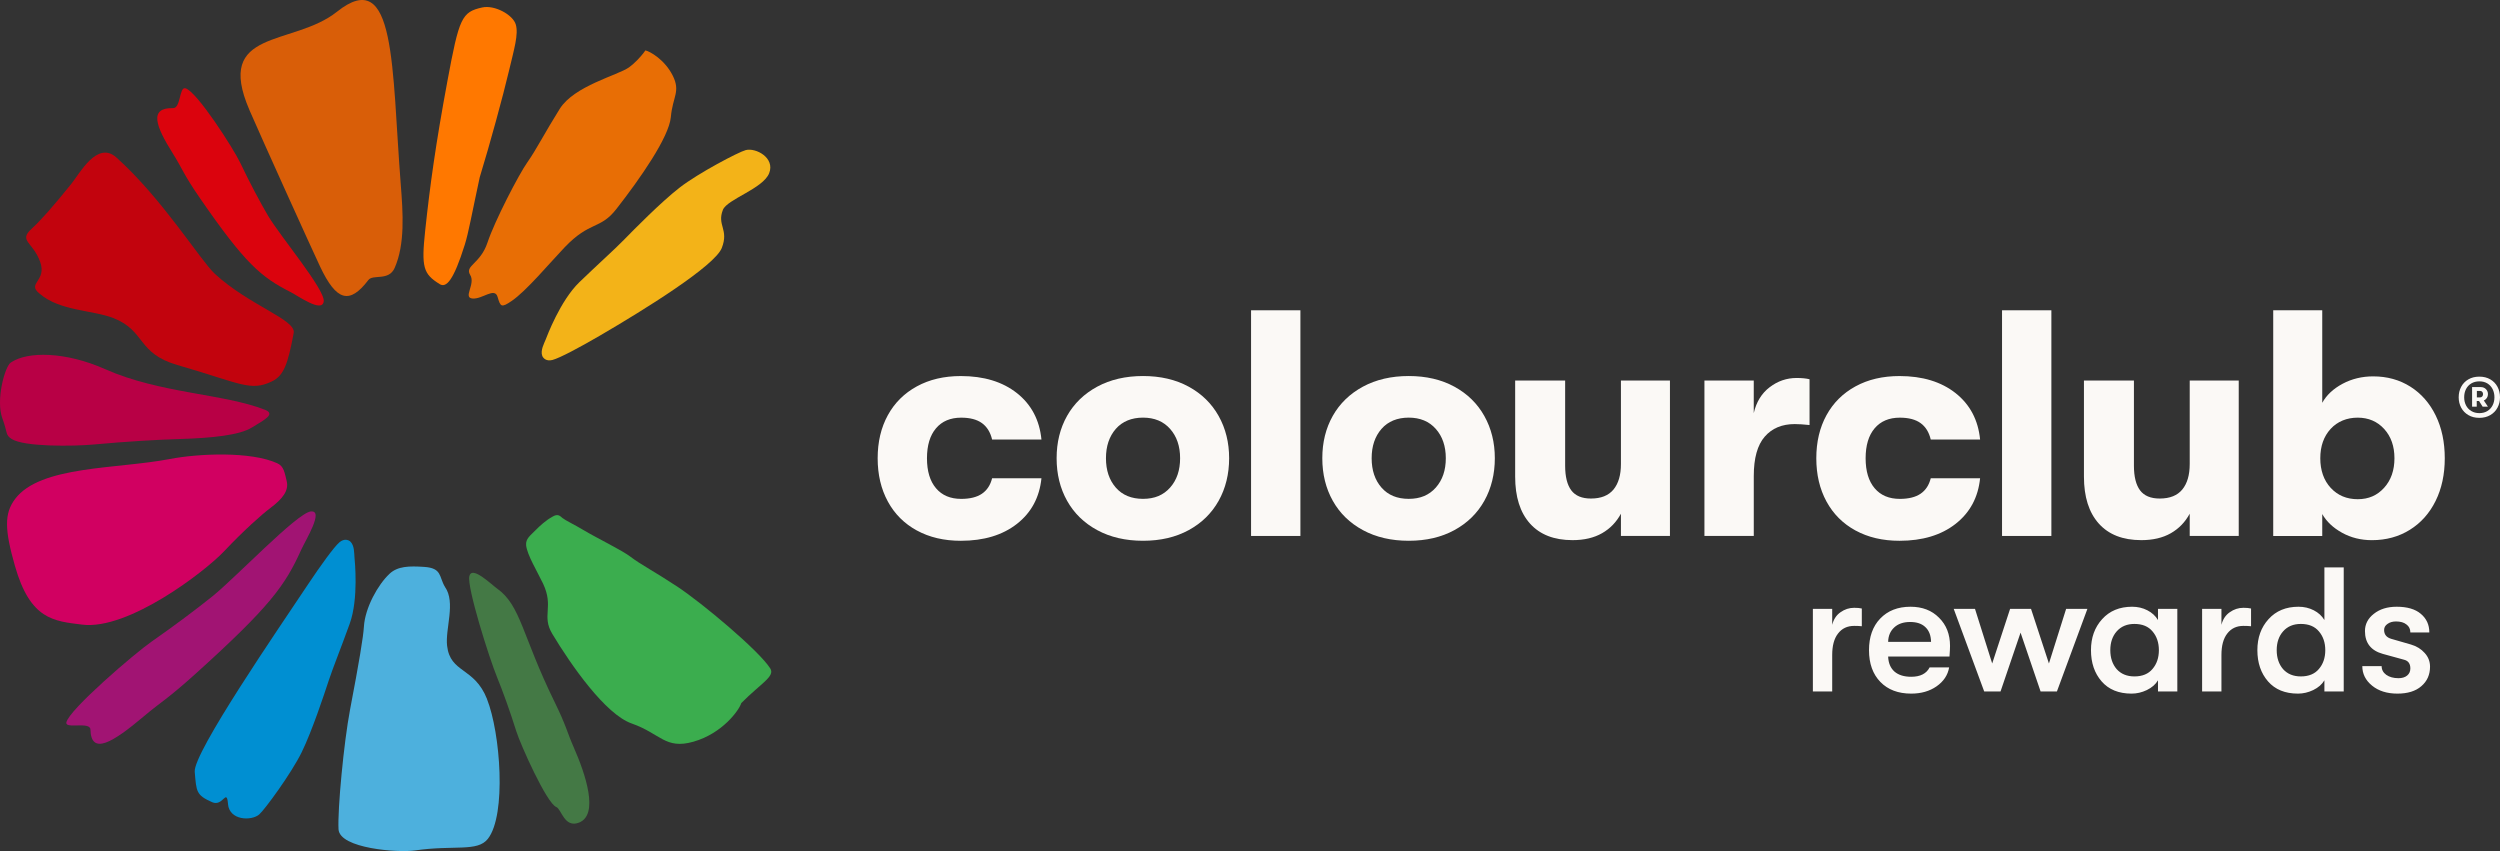 <svg xmlns="http://www.w3.org/2000/svg" fill="none" viewBox="0 0 282 96" height="96" width="282">
            <rect x="0" y="0" width="282" height="96" fill="#333333" stroke="none"/>
            <path fill="#FBF9F6" d="M204.492 78V68.68H206.672V70.48C206.832 69.853 207.145 69.38 207.612 69.06C208.078 68.727 208.592 68.56 209.152 68.56C209.512 68.56 209.798 68.587 210.012 68.64V70.64C209.785 70.613 209.498 70.6 209.152 70.6C208.378 70.6 207.772 70.887 207.332 71.46C206.892 72.02 206.672 72.827 206.672 73.88V78H204.492ZM219.963 72.86C219.963 73.1 219.943 73.5 219.903 74.06H212.983C213.01 74.793 213.25 75.36 213.703 75.76C214.156 76.147 214.783 76.34 215.583 76.34C216.61 76.34 217.303 75.987 217.663 75.28H219.863C219.716 76.147 219.243 76.86 218.443 77.42C217.656 77.967 216.703 78.24 215.583 78.24C214.116 78.24 212.956 77.8 212.103 76.92C211.25 76.04 210.823 74.847 210.823 73.34C210.823 71.847 211.243 70.66 212.083 69.78C212.936 68.887 214.076 68.44 215.503 68.44C216.836 68.44 217.91 68.853 218.723 69.68C219.55 70.493 219.963 71.553 219.963 72.86ZM212.983 72.4H217.823C217.81 71.68 217.596 71.127 217.183 70.74C216.783 70.353 216.21 70.16 215.463 70.16C214.703 70.16 214.103 70.367 213.663 70.78C213.223 71.193 212.996 71.733 212.983 72.4ZM223.819 78L220.379 68.68H222.779L224.719 74.84L226.739 68.68H229.099L231.119 74.84L233.059 68.68H235.459L232.019 78H230.179L227.919 71.36L225.659 78H223.819ZM240.442 78.24C238.989 78.24 237.862 77.78 237.062 76.86C236.262 75.94 235.862 74.767 235.862 73.34C235.862 71.927 236.282 70.76 237.122 69.84C237.962 68.907 239.089 68.44 240.502 68.44C241.129 68.44 241.702 68.573 242.222 68.84C242.742 69.107 243.142 69.473 243.422 69.94V68.68H245.602V78H243.422V76.74C243.155 77.193 242.735 77.56 242.162 77.84C241.602 78.107 241.029 78.24 240.442 78.24ZM240.762 76.3C241.655 76.3 242.335 76.02 242.802 75.46C243.282 74.9 243.522 74.193 243.522 73.34C243.522 72.487 243.282 71.78 242.802 71.22C242.335 70.66 241.655 70.38 240.762 70.38C239.922 70.38 239.255 70.66 238.762 71.22C238.282 71.767 238.042 72.473 238.042 73.34C238.042 74.207 238.282 74.92 238.762 75.48C239.255 76.027 239.922 76.3 240.762 76.3ZM248.398 78V68.68H250.578V70.48C250.738 69.853 251.051 69.38 251.518 69.06C251.985 68.727 252.498 68.56 253.058 68.56C253.418 68.56 253.705 68.587 253.918 68.64V70.64C253.691 70.613 253.405 70.6 253.058 70.6C252.285 70.6 251.678 70.887 251.238 71.46C250.798 72.02 250.578 72.827 250.578 73.88V78H248.398ZM262.192 64H264.372V78H262.192V76.74C261.925 77.193 261.505 77.56 260.932 77.84C260.372 78.107 259.798 78.24 259.212 78.24C257.758 78.24 256.632 77.78 255.832 76.86C255.032 75.94 254.632 74.767 254.632 73.34C254.632 71.927 255.052 70.76 255.892 69.84C256.732 68.907 257.858 68.44 259.272 68.44C259.898 68.44 260.472 68.573 260.992 68.84C261.512 69.107 261.912 69.473 262.192 69.94V64ZM259.532 76.3C260.425 76.3 261.105 76.02 261.572 75.46C262.052 74.9 262.292 74.193 262.292 73.34C262.292 72.487 262.052 71.78 261.572 71.22C261.105 70.66 260.425 70.38 259.532 70.38C258.692 70.38 258.025 70.66 257.532 71.22C257.052 71.767 256.812 72.473 256.812 73.34C256.812 74.207 257.052 74.92 257.532 75.48C258.025 76.027 258.692 76.3 259.532 76.3ZM270.428 78.24C269.254 78.24 268.301 77.94 267.568 77.34C266.834 76.74 266.468 76.007 266.468 75.14H268.648C268.648 75.54 268.821 75.867 269.168 76.12C269.528 76.373 269.988 76.5 270.548 76.5C270.961 76.5 271.288 76.4 271.528 76.2C271.768 76 271.888 75.733 271.888 75.4C271.888 74.867 271.654 74.54 271.188 74.42L268.788 73.76C267.441 73.387 266.768 72.527 266.768 71.18C266.768 70.407 267.101 69.76 267.768 69.24C268.434 68.707 269.294 68.44 270.348 68.44C271.534 68.44 272.441 68.707 273.068 69.24C273.708 69.773 274.028 70.473 274.028 71.34H271.888C271.888 70.953 271.741 70.653 271.448 70.44C271.168 70.213 270.774 70.1 270.268 70.1C269.881 70.1 269.561 70.193 269.308 70.38C269.054 70.553 268.928 70.78 268.928 71.06C268.928 71.567 269.194 71.9 269.728 72.06L271.948 72.7C272.588 72.887 273.108 73.207 273.508 73.66C273.908 74.1 274.108 74.613 274.108 75.2C274.108 76.107 273.781 76.84 273.128 77.4C272.488 77.96 271.588 78.24 270.428 78.24Z"></path>
            <path fill="#FBF9F6" d="M103.42 59.84C102.001 59.064 100.909 57.973 100.146 56.566C99.382 55.159 99 53.536 99 51.693C99 49.85 99.382 48.233 100.146 46.838C100.909 45.444 102.001 44.358 103.42 43.583C104.839 42.807 106.493 42.419 108.384 42.419C110.979 42.419 113.086 43.063 114.713 44.346C116.336 45.633 117.259 47.376 117.476 49.583H111.911C111.715 48.759 111.333 48.14 110.765 47.728C110.194 47.316 109.412 47.112 108.42 47.112C107.208 47.112 106.261 47.512 105.582 48.311C104.902 49.111 104.562 50.238 104.562 51.693C104.562 53.148 104.902 54.275 105.582 55.075C106.261 55.875 107.205 56.274 108.42 56.274C109.415 56.274 110.197 56.079 110.765 55.691C111.333 55.303 111.715 54.723 111.911 53.945H117.476C117.256 56.103 116.336 57.817 114.713 59.091C113.089 60.363 110.979 61 108.384 61C106.493 61 104.836 60.612 103.42 59.837V59.84Z"></path>
            <path fill="#FBF9F6" d="M123.769 59.8C122.29 59 121.156 57.897 120.368 56.49C119.581 55.087 119.187 53.484 119.187 51.69C119.187 49.895 119.581 48.302 120.368 46.907C121.156 45.512 122.29 44.415 123.769 43.615C125.248 42.816 126.971 42.416 128.934 42.416C130.898 42.416 132.614 42.816 134.082 43.615C135.549 44.415 136.676 45.518 137.464 46.925C138.252 48.332 138.646 49.919 138.646 51.69C138.646 53.46 138.252 55.084 137.464 56.49C136.676 57.897 135.549 59 134.082 59.8C132.614 60.6 130.898 60.999 128.934 60.999C126.971 60.999 125.248 60.6 123.769 59.8ZM131.989 54.999C132.741 54.152 133.116 53.048 133.116 51.69C133.116 50.331 132.741 49.231 131.989 48.38C131.237 47.532 130.218 47.108 128.934 47.108C127.65 47.108 126.601 47.532 125.861 48.38C125.122 49.228 124.752 50.331 124.752 51.69C124.752 53.048 125.122 54.152 125.861 54.999C126.601 55.847 127.626 56.271 128.934 56.271C130.242 56.271 131.237 55.847 131.989 54.999Z"></path>
            <path fill="#FBF9F6" d="M141.12 35H146.686V60.456H141.12V35Z"></path>
            <path fill="#FBF9F6" d="M153.739 59.8C152.26 59 151.126 57.897 150.339 56.49C149.551 55.087 149.157 53.484 149.157 51.69C149.157 49.895 149.551 48.302 150.339 46.907C151.126 45.512 152.26 44.415 153.739 43.615C155.218 42.816 156.941 42.416 158.905 42.416C160.868 42.416 162.585 42.816 164.052 43.615C165.519 44.415 166.647 45.518 167.434 46.925C168.222 48.332 168.616 49.919 168.616 51.69C168.616 53.46 168.222 55.084 167.434 56.49C166.647 57.897 165.519 59 164.052 59.8C162.585 60.6 160.871 60.999 158.905 60.999C156.938 60.999 155.218 60.6 153.739 59.8ZM161.959 54.999C162.711 54.152 163.087 53.048 163.087 51.69C163.087 50.331 162.711 49.231 161.959 48.38C161.208 47.532 160.188 47.108 158.905 47.108C157.621 47.108 156.571 47.532 155.832 48.38C155.092 49.228 154.722 50.331 154.722 51.69C154.722 53.048 155.092 54.152 155.832 54.999C156.571 55.847 157.597 56.271 158.905 56.271C160.212 56.271 161.208 55.847 161.959 54.999Z"></path>
            <path fill="#FBF9F6" d="M172.582 59.055C171.466 57.807 170.91 56.043 170.91 53.764V42.927H176.548V52.529C176.548 53.764 176.779 54.693 177.239 55.309C177.699 55.925 178.439 56.235 179.458 56.235C180.598 56.235 181.445 55.895 182.005 55.216C182.561 54.536 182.841 53.581 182.841 52.342V42.927H188.37V60.456H182.841V57.946C182.332 58.889 181.623 59.626 180.712 60.146C179.801 60.666 178.694 60.928 177.383 60.928C175.297 60.928 173.697 60.302 172.582 59.055Z"></path>
            <path fill="#FBF9F6" d="M192.257 42.927H197.823V46.601C198.114 45.341 198.713 44.364 199.624 43.673C200.532 42.981 201.545 42.636 202.66 42.636C203.241 42.636 203.728 42.684 204.116 42.78V47.944C203.46 47.872 202.904 47.836 202.444 47.836C201.013 47.836 199.885 48.308 199.061 49.255C198.238 50.202 197.826 51.681 197.826 53.692V60.456H192.26V42.927H192.257Z"></path>
            <path fill="#FBF9F6" d="M209.299 59.84C207.88 59.064 206.789 57.973 206.025 56.566C205.261 55.159 204.879 53.536 204.879 51.693C204.879 49.85 205.261 48.233 206.025 46.838C206.789 45.444 207.88 44.358 209.299 43.583C210.718 42.807 212.372 42.419 214.263 42.419C216.858 42.419 218.965 43.063 220.592 44.346C222.216 45.633 223.139 47.376 223.355 49.583H217.79C217.594 48.759 217.213 48.14 216.644 47.728C216.073 47.316 215.291 47.112 214.299 47.112C213.087 47.112 212.14 47.512 211.461 48.311C210.781 49.111 210.442 50.238 210.442 51.693C210.442 53.148 210.781 54.275 211.461 55.075C212.14 55.875 213.084 56.274 214.299 56.274C215.294 56.274 216.076 56.079 216.644 55.691C217.213 55.303 217.594 54.723 217.79 53.945H223.355C223.136 56.103 222.216 57.817 220.592 59.091C218.969 60.363 216.858 61 214.263 61C212.372 61 210.715 60.612 209.299 59.837V59.84Z"></path>
            <path fill="#FBF9F6" d="M225.83 35H231.395V60.456H225.83V35Z"></path>
            <path fill="#FBF9F6" d="M236.741 59.055C235.625 57.807 235.069 56.043 235.069 53.764V42.927H240.707V52.529C240.707 53.764 240.938 54.693 241.398 55.309C241.858 55.925 242.598 56.235 243.617 56.235C244.757 56.235 245.604 55.895 246.164 55.216C246.72 54.536 247 53.581 247 52.342V42.927H252.529V60.456H247V57.946C246.491 58.889 245.782 59.626 244.871 60.146C243.963 60.666 242.853 60.928 241.542 60.928C239.456 60.928 237.856 60.302 236.741 59.055Z"></path>
            <path fill="#FBF9F6" d="M271.895 43.618C273.118 44.394 274.071 45.479 274.751 46.874C275.43 48.269 275.77 49.874 275.77 51.693C275.77 53.511 275.424 55.117 274.733 56.512C274.041 57.906 273.073 58.992 271.823 59.767C270.575 60.543 269.15 60.931 267.55 60.931C266.314 60.931 265.193 60.651 264.186 60.095C263.178 59.539 262.433 58.835 261.949 57.985V60.459H256.419V35H261.949V45.437C262.433 44.565 263.196 43.85 264.24 43.291C265.283 42.735 266.435 42.455 267.694 42.455C269.27 42.455 270.671 42.843 271.895 43.618ZM268.93 55.021C269.706 54.161 270.094 53.052 270.094 51.693C270.094 50.334 269.706 49.234 268.93 48.383C268.154 47.535 267.159 47.111 265.948 47.111C264.736 47.111 263.668 47.535 262.893 48.383C262.117 49.231 261.729 50.334 261.729 51.693C261.729 53.052 262.123 54.191 262.911 55.039C263.699 55.886 264.712 56.31 265.948 56.31C267.183 56.31 268.154 55.88 268.93 55.021Z"></path>
            <path fill="#FBF9F6" d="M278.434 46.823C278.082 46.619 277.812 46.339 277.622 45.987C277.433 45.636 277.34 45.245 277.34 44.812C277.34 44.379 277.433 43.985 277.622 43.631C277.812 43.276 278.082 42.996 278.434 42.792C278.786 42.587 279.198 42.485 279.67 42.485C280.142 42.485 280.554 42.587 280.906 42.792C281.257 42.996 281.528 43.276 281.717 43.631C281.907 43.985 282 44.379 282 44.812C282 45.245 281.907 45.63 281.717 45.984C281.528 46.339 281.257 46.619 280.906 46.823C280.554 47.028 280.142 47.133 279.67 47.133C279.198 47.133 278.786 47.031 278.434 46.823ZM280.575 46.366C280.83 46.21 281.026 45.996 281.164 45.726C281.302 45.455 281.372 45.149 281.372 44.812C281.372 44.475 281.302 44.16 281.164 43.889C281.026 43.619 280.827 43.405 280.575 43.249C280.319 43.093 280.019 43.017 279.67 43.017C279.321 43.017 279.023 43.096 278.765 43.249C278.503 43.405 278.305 43.619 278.167 43.889C278.028 44.16 277.959 44.469 277.959 44.812C277.959 45.155 278.028 45.455 278.167 45.726C278.305 45.996 278.503 46.21 278.765 46.366C279.026 46.523 279.327 46.601 279.67 46.601C280.013 46.601 280.322 46.523 280.575 46.366ZM278.852 43.664H279.832C280.07 43.664 280.265 43.742 280.415 43.895C280.566 44.051 280.641 44.238 280.641 44.46C280.641 44.617 280.602 44.758 280.521 44.884C280.44 45.01 280.325 45.11 280.175 45.176L280.641 45.873H280.043L279.634 45.233H279.375V45.873H278.852V43.661V43.664ZM279.757 44.827C279.856 44.827 279.937 44.791 279.998 44.719C280.058 44.647 280.088 44.559 280.088 44.46C280.088 44.355 280.058 44.268 279.998 44.199C279.937 44.13 279.856 44.094 279.757 44.094H279.39V44.824H279.757V44.827Z"></path>
            <path fill="#F3B318" d="M86.762 19.537C86.075 21.284 82.014 22.472 81.542 23.674C80.851 25.431 82.243 25.862 81.417 27.974C80.625 29.985 72.818 34.858 67.615 37.89C65.421 39.168 63.113 40.401 62.311 40.606C61.606 40.786 61.263 40.387 61.169 40.147C60.933 39.539 61.384 38.723 61.533 38.348C61.683 37.973 63.182 33.927 65.355 31.829C67.507 29.752 69.271 28.189 70.368 27.064C71.468 25.938 74.561 22.792 76.671 21.156C78.782 19.52 83.326 17.134 84.124 16.929C85.242 16.64 87.45 17.79 86.762 19.537Z"></path>
            <path fill="#E86E05" d="M72.801 5.683C72.298 6.422 71.489 7.225 70.947 7.603C69.656 8.51 64.772 9.677 63.137 12.282C61.513 14.869 60.447 16.96 59.489 18.304C58.531 19.652 55.792 24.938 54.987 27.366C54.185 29.78 52.387 29.96 53.036 31.009C53.678 32.044 52.171 33.583 53.306 33.673C54.428 33.76 55.799 32.36 56.129 33.496C56.455 34.621 56.552 34.743 57.732 33.937C59.374 32.815 62.002 29.672 63.665 27.925C66.556 24.886 67.681 25.942 69.524 23.58C72.221 20.128 75.47 15.47 75.672 13.199C75.876 10.896 76.786 10.34 75.89 8.541C74.988 6.724 73.29 5.78 72.794 5.683H72.801Z"></path>
            <path fill="#FF7800" d="M54.397 0.841C52.071 1.355 51.793 2.018 50.471 9.131C49.148 16.245 48.506 20.899 47.961 26.011C47.517 30.169 47.739 30.895 49.603 32.051C50.339 32.506 51.165 31.638 52.432 27.588C52.855 26.241 53.23 24.087 54.112 20.003C55.295 16.147 56.743 10.816 57.403 8.03C57.993 5.537 58.506 3.866 58.18 2.762C57.854 1.657 55.782 0.535 54.397 0.841Z"></path>
            <path fill="#D95E08" d="M28.14 12.424C29.515 15.598 35.065 27.859 36.096 30.047C37.95 33.982 39.432 34.371 41.549 31.589C42.074 30.901 43.847 31.732 44.514 30.228C45.701 27.539 45.458 24.035 45.208 20.833C44.17 7.628 44.701 -4.008 38.009 1.324C33.038 5.287 24.127 3.154 28.143 12.424H28.14Z"></path>
            <path fill="#DB030D" d="M36.516 34.007C36.697 32.69 31.604 26.643 30.247 24.355C29.449 23.007 28.161 20.61 27.099 18.363C26.356 16.797 22.176 10.253 20.899 9.955C20.215 9.795 20.399 12.212 19.524 12.195C16.782 12.136 17.546 14.209 19.486 17.294C20.59 19.047 20.642 19.579 22.59 22.403C27.661 29.755 29.47 31.263 32.753 32.933C33.652 33.388 36.332 35.326 36.513 34.01L36.516 34.007Z"></path>
            <path fill="#447945" d="M52.942 64.991C52.654 66.214 55.16 74.181 56.104 76.481C56.66 77.835 57.535 80.228 58.229 82.458C58.715 84.014 61.676 90.616 62.748 91.03C63.325 91.252 63.661 93.451 65.327 92.784C67.573 91.884 66.07 87.365 64.699 84.257C63.922 82.489 63.928 81.979 62.526 79.117C58.874 71.656 58.756 68.311 56.084 66.398C55.355 65.873 53.23 63.772 52.942 64.991Z"></path>
            <path fill="#C2030D" d="M3.591 25.779C4.543 24.926 6.027 23.247 8.045 20.739C9.01 19.541 10.968 15.828 13.134 17.769C18.337 22.437 22.624 29.398 24.228 30.881C28.095 34.455 33.406 36.052 33.128 37.553C32.472 41.113 31.997 42.38 30.674 43.02C28.241 44.194 27.13 43.235 19.993 41.168C15.453 39.855 16.442 37.327 12.825 35.892C10.485 34.965 6.733 35.094 4.477 33.131C2.946 31.926 5.344 31.742 4.518 29.502C3.692 27.262 2.04 27.175 3.595 25.782L3.591 25.779Z"></path>
            <path fill="#B80045" d="M28.4 48.229C27.026 49.084 23.936 49.417 20.174 49.525C17.959 49.587 14.127 49.806 10.652 50.133C8.229 50.358 2.72 50.41 1.325 49.521C0.575 49.042 0.901 48.903 0.266 47.191C-0.491 45.149 0.54 41.366 1.207 40.904C3.102 39.592 7.427 39.668 11.877 41.648C18.025 44.381 25.245 44.402 29.883 46.222C31.15 46.718 29.779 47.378 28.404 48.229H28.4Z"></path>
            <path fill="#D10061" d="M32.34 54.28C32.601 55.332 31.875 56.273 30.497 57.305C29.515 58.041 27.526 59.806 25.252 62.209C23.152 64.432 14.502 71.111 9.274 70.458C6.059 70.058 3.411 69.906 1.679 63.814C0.512 59.719 0.474 57.906 1.71 56.273C4.567 52.501 13.175 52.929 19.184 51.772C22.35 51.164 28.279 50.879 31.295 52.265C32.021 52.599 32.104 53.318 32.344 54.283L32.34 54.28Z"></path>
            <path fill="#A11473" d="M35.044 57.694C33.482 57.892 26.613 65.12 23.985 67.245C22.437 68.496 19.677 70.583 17.081 72.386C15.269 73.643 7.774 80.044 7.486 81.492C7.333 82.267 10.176 81.35 10.201 82.288C10.277 85.226 12.683 83.792 16.216 80.808C18.23 79.11 18.855 78.894 22.083 75.98C30.494 68.388 32.174 66.016 33.972 62.022C34.465 60.931 36.606 57.499 35.044 57.697V57.694Z"></path>
            <path fill="#008FD2" d="M25.721 90.696C25.561 88.835 25.162 91.033 23.933 90.488C22.121 89.686 22.156 89.307 21.965 87.06C21.781 84.917 31.424 70.906 34.742 65.922C36.141 63.821 37.662 61.709 38.286 61.174C38.835 60.705 39.321 60.91 39.512 61.084C39.991 61.521 39.949 62.452 39.984 62.852C40.019 63.251 40.466 67.523 39.449 70.35C38.443 73.146 37.557 75.314 37.068 76.8C36.582 78.287 35.204 82.451 34.038 84.837C32.871 87.223 29.858 91.342 29.233 91.874C28.359 92.621 25.877 92.558 25.717 90.696H25.721Z"></path>
            <path fill="#4DB0DD" d="M54.934 78.846C53.501 75.223 50.79 75.956 50.432 72.844C50.21 70.909 51.429 67.961 50.196 66.21C49.499 65.057 49.887 64.081 47.85 63.946C46.156 63.834 44.864 63.855 43.934 64.727C42.636 65.943 41.181 68.548 41.05 70.677C40.977 71.861 40.522 74.619 39.487 80.04C38.783 83.736 38.064 91.353 38.186 93.544C38.307 95.719 44.92 96.205 46.805 95.93C51.252 95.288 53.848 96.125 55.032 94.621C57.146 91.929 56.452 82.684 54.931 78.849L54.934 78.846Z"></path>
            <path fill="#3BAD4E" d="M83.614 79.311C85.818 77.078 87.46 76.3 86.884 75.397C85.596 73.368 79.188 68.016 76.418 66.182C73.999 64.578 72.169 63.616 71.156 62.827C70.201 62.084 67.407 60.743 65.751 59.754C64.786 59.177 63.765 58.694 63.453 58.437C63.148 58.18 62.929 57.92 62.314 58.284C61.561 58.705 60.891 59.312 60.364 59.854C59.832 60.4 59.284 60.764 59.346 61.49C59.44 62.56 60.61 64.474 61.252 65.821C62.516 68.482 61.054 69.43 62.3 71.503C64.432 75.053 68.299 80.579 71.256 81.61C74.512 82.75 75.043 84.57 78.223 83.663C81.486 82.732 83.381 80.106 83.614 79.311Z"></path>
          </svg>
